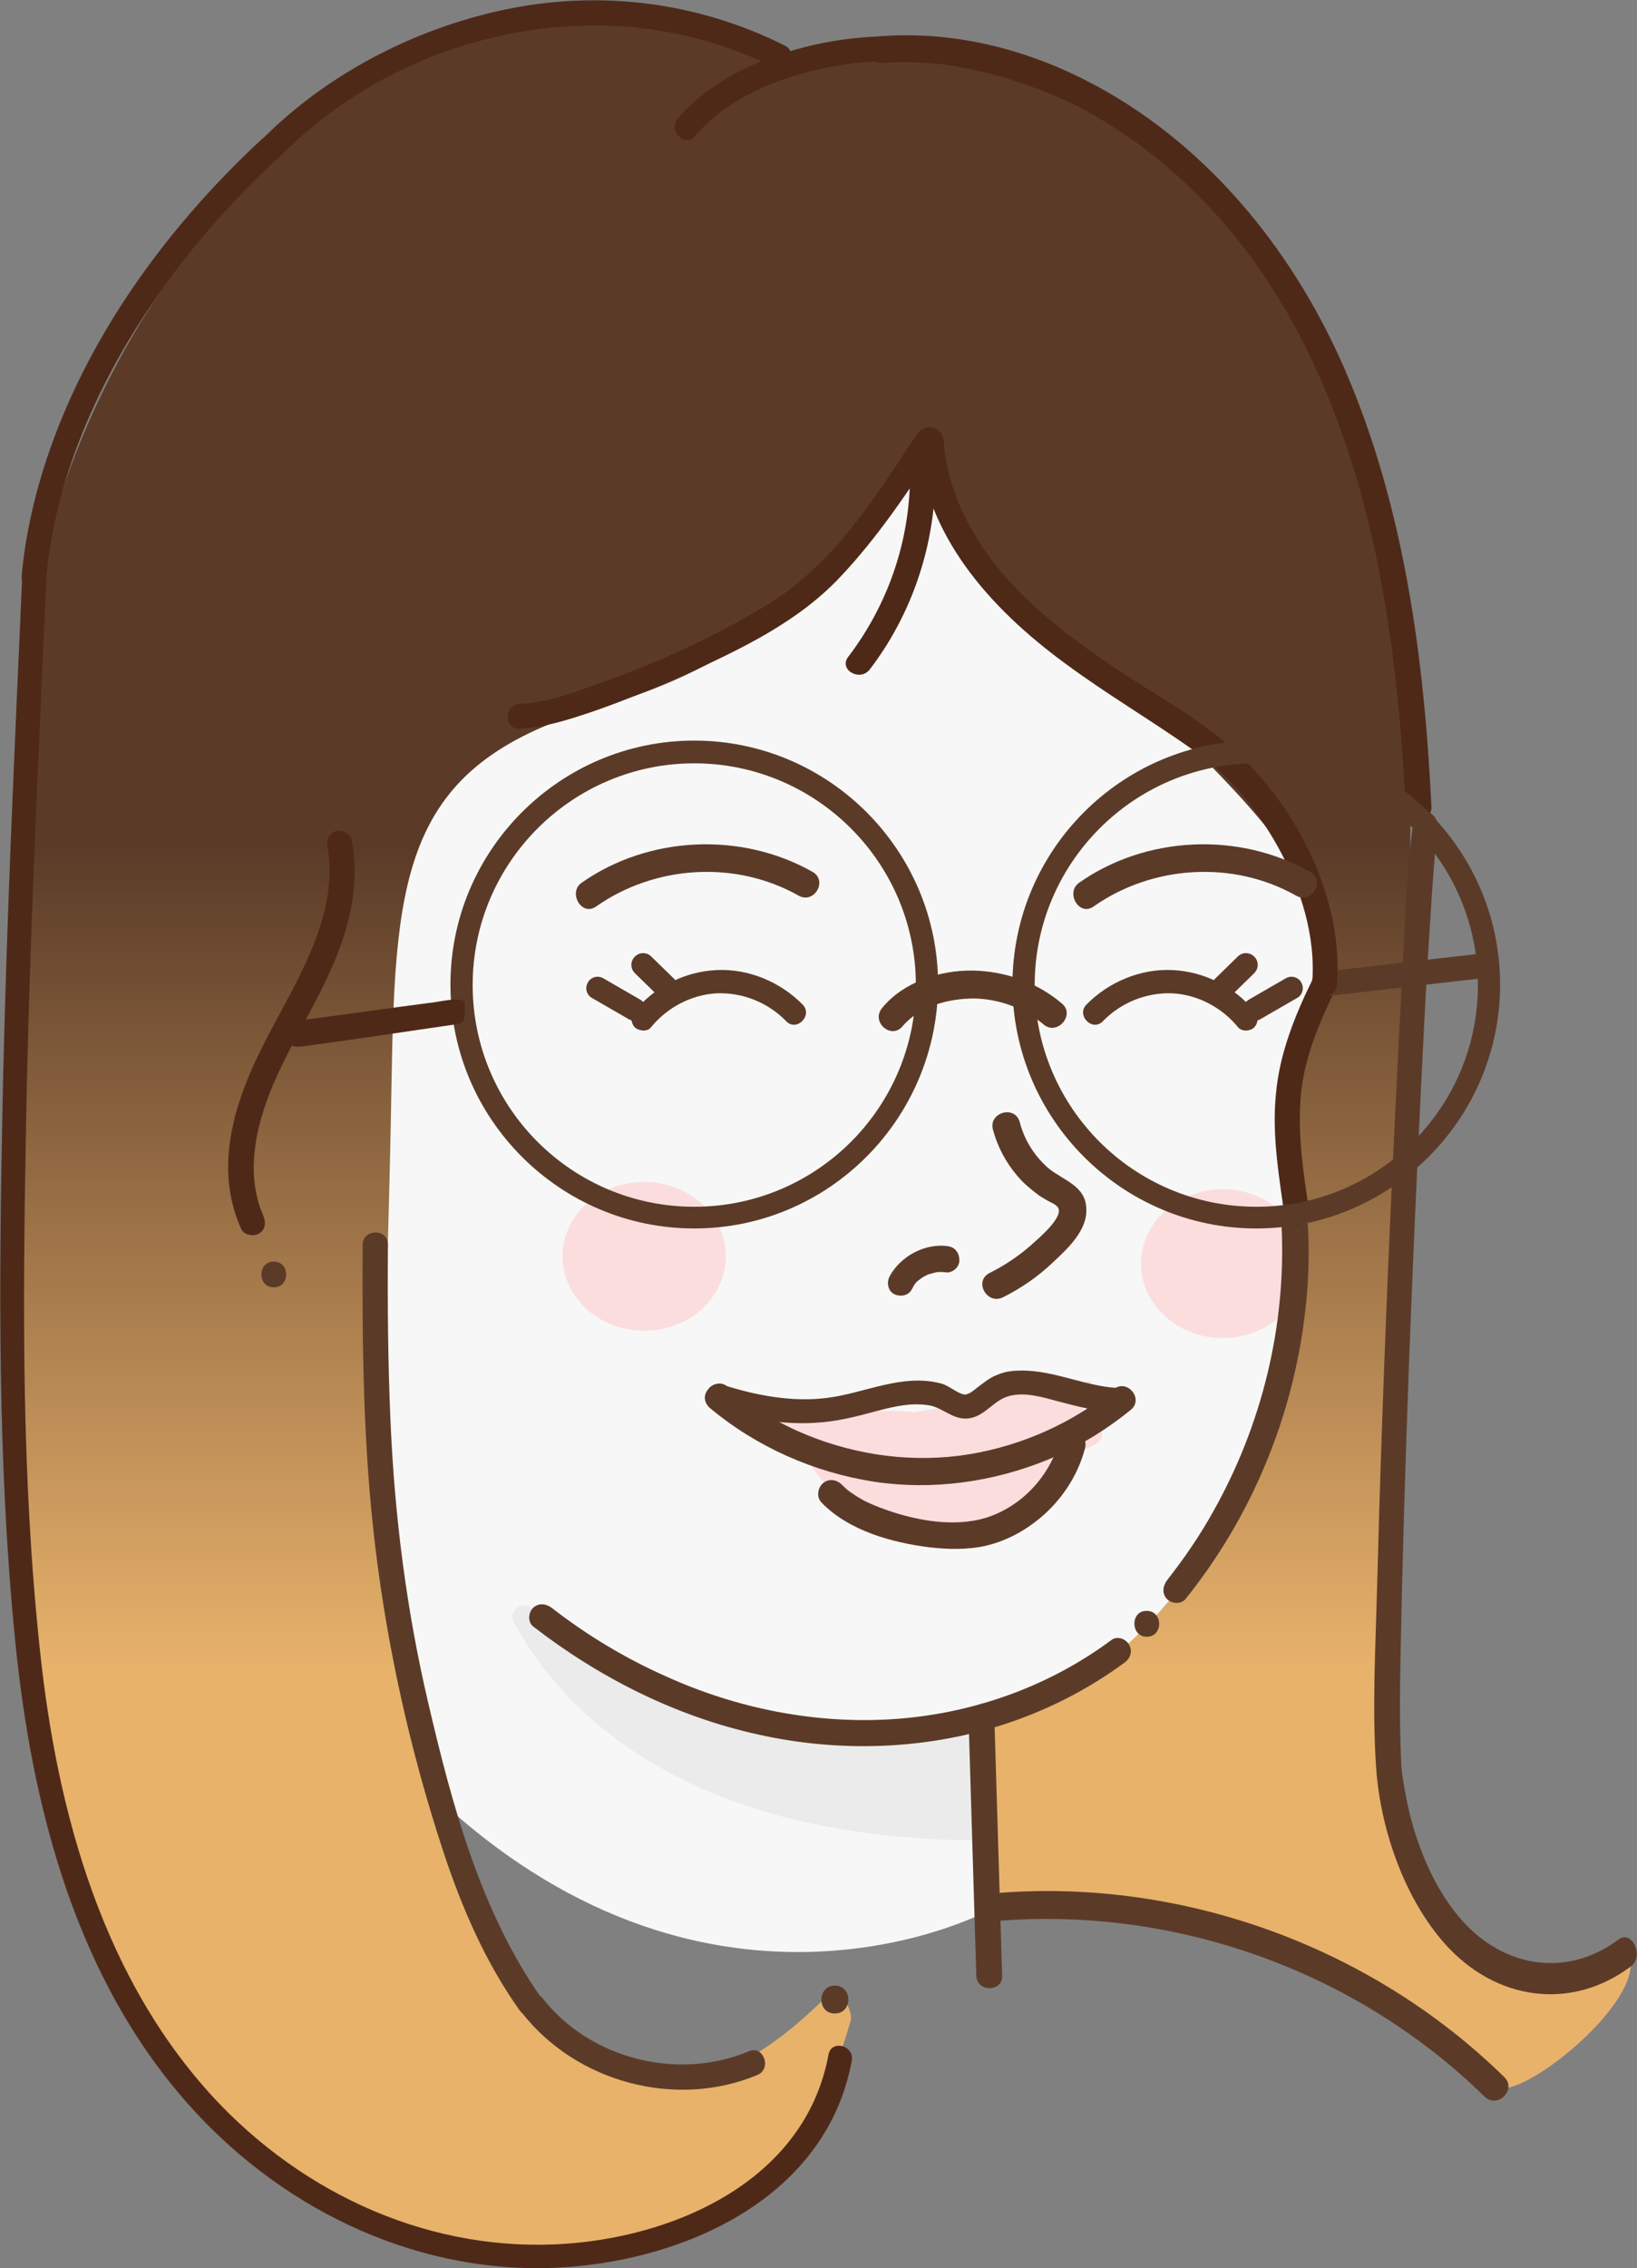<svg xmlns="http://www.w3.org/2000/svg" xmlns:xlink="http://www.w3.org/1999/xlink" id="Layer_9" x="0px" y="0px" viewBox="0 0 316.9 438.9" style="enable-background:new 0 0 316.9 438.9;" xml:space="preserve">
<rect x="0" y="0" width="316.9" height="438.9" fill="#808080" stroke="none"/>
<style type="text/css">
	.st0{fill:url(#SVGID_1_);}
	.st1{fill:#F7F7F7;}
	.st2{fill:#FCDDDD;}
	.st3{fill:#5B3B28;}
	.st4{fill:url(#SVGID_00000181058163324325281650000011138749281374558622_);}
	.st5{fill:url(#SVGID_00000119839604240102090890000003525427583719979179_);}
	.st6{fill:#4F2918;}
	.st7{fill:#EBEBEB;}
	.st8{fill:url(#SVGID_00000043439064228104482870000010691300521910424244_);}
	.st9{fill:url(#SVGID_00000057110004354704606300000003864632046682560386_);}
	.st10{fill:url(#SVGID_00000041283076496393888740000010360607856228788383_);}
	.st11{fill:url(#SVGID_00000069375516283955123470000007703730846570580377_);}
	.st12{fill:url(#SVGID_00000134220911621501544100000013355124207377635456_);}
</style>
<g>
	<linearGradient id="SVGID_1_" gradientUnits="userSpaceOnUse" x1="159.089" y1="3.607" x2="159.089" y2="323.166">
		<stop offset="0.501" style="stop-color:#5B3B28"></stop>
		<stop offset="1" style="stop-color:#E8B26B"></stop>
	</linearGradient>
	<path class="st0" d="M161.2,385.4c1.4-1,4,3.9,3.5,5.5c-10.1,35.7-33.8,52.8-78.3,43.9C40.1,425.5,12.1,377.3,8.7,333   c-0.4-5.4-6.3-28.7-6-34.7C5.6,242.7-3.5,147.2,10.8,99S70.6-3.6,122.5,4.4c71.3,11.1,26.7,18.1,26.7,18.1s5.1-16.6,32.2-12.6   s74,34.9,86.1,85.1c14.3,59.3-4.3,173.4,1.4,194.8c0,0-4.4,71.2,16.1,87.9c13.6,11.1,31.1-4.1,30.7,2.7   c-0.5,9.6-22.3,26.6-26.4,23.3c-50.6-40.6-97.5-34.7-97.5-34.7L74.2,288.7c0,0,17.4,159.6,82,101.2   C162.6,384.1,158.1,387.7,161.2,385.4z"></path>
	<path class="st1" d="M73.5,283.2c0,0,1.6-32.7,2.3-74s2.7-61.7,40.6-72.5c54.9-15.6,63.4-62.5,66.4-40.4   c3,22.1,20.7,19.9,42.1,42.1s36.6,34.7,28.5,59.7c-5.9,18.3,6.6,67.1-20.1,102.7c-8.5,11.3-19.2,25.4-38.7,30.2l-4.5,1   c-0.8,2.4,0.8,37.9,0.8,37.9s-52.3,27.8-105.7-21.5L77,306.7"></path>
	<path class="st2" d="M143.3,275.2c0,0,37.5-5.4,40.7,0.6c0,0,19.2-5.5,27.4-0.4s-10.6,7.6-28.7,9.3S143.3,275.2,143.3,275.2z"></path>
	<ellipse class="st2" cx="124.7" cy="243.1" rx="15.8" ry="14.4"></ellipse>
	<ellipse class="st2" cx="236.7" cy="244.5" rx="15.8" ry="14.4"></ellipse>
	<g>
		<path class="st3" d="M191.8,371.8c35-3.2,70.5,9.3,95.6,33.9c2.5,2.4,6.3-1.4,3.8-3.8c-26-25.5-63.1-38.8-99.4-35.5    C188.4,366.8,188.3,372.2,191.8,371.8L191.8,371.8z"></path>
	</g>
	<g>
		
			<linearGradient id="SVGID_00000009580940536790064270000009504382123958800283_" gradientUnits="userSpaceOnUse" x1="87.735" y1="240.825" x2="87.735" y2="388.109">
			<stop offset="0.501" style="stop-color:#5B3B28"></stop>
			<stop offset="1" style="stop-color:#5B3B28"></stop>
		</linearGradient>
		<path style="fill:url(#SVGID_00000009580940536790064270000009504382123958800283_);" d="M70.2,240.8c-0.1,19.7,0.1,39.4,2.5,58.9    c2.4,19.7,6.8,39.3,13,58.2c3.6,11,8.2,21.7,14.9,31.1c1.8,2.5,6,0.1,4.2-2.4c-11.8-16.8-17.3-37.4-21.9-57.1    c-4.2-17.9-6.5-36-7.3-54.4c-0.5-11.4-0.6-22.8-0.5-34.3C75.1,237.7,70.3,237.7,70.2,240.8L70.2,240.8z"></path>
	</g>
	<g>
		<path class="st3" d="M101,389.4c10.5,13.5,29.8,18.7,45.6,12.1c2.9-1.2,1.2-5.8-1.6-4.6c-13.8,5.8-30.8,1.5-40-10.3    C103,384.2,99,387,101,389.4L101,389.4z"></path>
	</g>
	<g>
		
			<linearGradient id="SVGID_00000121240423117363621080000012049962964389417124_" gradientUnits="userSpaceOnUse" x1="161.606" y1="384.224" x2="161.606" y2="389.592">
			<stop offset="0.501" style="stop-color:#5B3B28"></stop>
			<stop offset="1" style="stop-color:#5B3B28"></stop>
		</linearGradient>
		<path style="fill:url(#SVGID_00000121240423117363621080000012049962964389417124_);" d="M161.6,389.6c3.5,0,3.5-5.4,0-5.4    C158.2,384.2,158.1,389.6,161.6,389.6L161.6,389.6z"></path>
	</g>
	<g>
		<path class="st6" d="M50.6,27c-19.5,18.1-35.8,41-43.1,66.8c-1.6,5.8-2.8,11.7-3.3,17.6c-0.3,3.1,4.6,3.1,4.8,0    c2.2-23.1,13.7-45.1,28.1-63C42.3,42,48,36,54,30.4C56.3,28.3,52.9,24.8,50.6,27L50.6,27z"></path>
	</g>
	<path class="st7" d="M99.5,313.9c7.7,14.5,30.3,42.2,90.8,42.2v-26.9c0,0-4.4,5.1-34.1,5.1c-21.2,0-42.7-14.7-53.4-23.2   C100.9,309.6,98.3,311.8,99.5,313.9z"></path>
	<g>
		<path class="st3" d="M215.2,317.3c-12.1,9-26.7,14.2-41.7,15.3c-15.2,1.1-30.6-1.9-44.5-8.2c-7.9-3.5-15.4-8-22.2-13.3    c-1.1-0.8-2.5-1-3.6,0c-0.9,0.9-1.1,2.7,0,3.6c12.8,9.9,27.6,17.4,43.5,20.9c15.6,3.5,32,3,47.2-1.8c8.5-2.7,16.6-6.8,23.8-12.1    c1.1-0.8,1.6-2.2,0.9-3.4C218,317.1,216.3,316.5,215.2,317.3L215.2,317.3z"></path>
	</g>
	<g>
		<path class="st3" d="M187.5,332.6c0.5,16.6,1,33.2,1.5,49.7c0.1,3.2,5.1,3.2,5,0c-0.5-16.6-1-33.2-1.5-49.7    C192.4,329.4,187.4,329.4,187.5,332.6L187.5,332.6z"></path>
	</g>
	<g>
		<g>
			<path class="st6" d="M170.6,12.2c23.5-1.7,45.8,9.7,62.3,26.6c18.4,18.9,28.5,44.3,33.8,70.3c3.1,15.4,4.6,31.2,5.4,46.9     c0.2,3.4,5.2,3.4,5,0c-1.4-28.8-5.3-58.1-16.8-84.6C250,47.7,232.8,27,210.1,15.5C197.9,9.3,184.3,6,170.6,7     c-1.4,0.1-2.5,1.1-2.5,2.6C168.1,10.9,169.2,12.3,170.6,12.2L170.6,12.2z"></path>
		</g>
	</g>
	<g>
		<path class="st3" d="M248.1,237.3c0.9,19.2-3.8,38.4-13.2,55.1c-2.6,4.7-5.7,9.2-9,13.4c-0.8,1.1-1,2.5,0,3.6    c0.9,0.9,2.7,1.1,3.6,0c12.7-15.8,20.7-35,23.1-55.1c0.7-5.6,0.9-11.3,0.6-17C252.9,234.1,247.9,234.1,248.1,237.3L248.1,237.3z"></path>
	</g>
	<g>
		<path class="st3" d="M222,316.7c3.2,0,3.2-5,0-5C218.8,311.6,218.8,316.7,222,316.7L222,316.7z"></path>
	</g>
	<g>
		<path class="st6" d="M63.4,163.9c1.8,10.1-2.8,20.1-7.4,28.8c-4.8,9-10.1,18-11.5,28.4c-0.8,5.7-0.2,11.4,2.2,16.7    c0.5,1.2,2.4,1.5,3.4,0.9c1.3-0.7,1.4-2.2,0.9-3.4c-3.9-8.8-1.1-19,2.7-27.3c4.3-9.4,10.3-18,13.2-28c1.7-5.7,2.3-11.5,1.2-17.4    c-0.2-1.3-1.9-2.1-3.1-1.8C63.7,161.2,63.1,162.6,63.4,163.9L63.4,163.9z"></path>
	</g>
	<g>
		<path class="st3" d="M53,249.1c3.2,0,3.2-5,0-5C49.8,244.1,49.8,249.1,53,249.1L53,249.1z"></path>
	</g>
	<g>
		<path class="st3" d="M183.3,241.1c-4.4-0.5-9,2-11.1,5.9c-0.6,1.2-0.3,2.8,0.9,3.4c1.2,0.6,2.8,0.3,3.4-0.9    c0.2-0.3,0.3-0.6,0.5-0.9c0.4-0.5-0.3,0.3,0,0c0.1-0.1,0.2-0.3,0.3-0.4c0.2-0.2,0.4-0.4,0.7-0.6c0.2-0.1,0.7-0.4,0,0    c0.1-0.1,0.3-0.2,0.4-0.3c0.3-0.2,0.6-0.4,0.9-0.5c0.1-0.1,0.2-0.1,0.4-0.2c0.6-0.3-0.4,0.1,0,0c0.7-0.2,1.3-0.4,2-0.5    c-0.2,0-0.4,0.1-0.7,0.1c0.7-0.1,1.5-0.1,2.2,0c0.6,0.1,1.4-0.3,1.8-0.7c0.4-0.4,0.8-1.1,0.7-1.8c0-0.6-0.2-1.3-0.7-1.8    C184.6,241.4,184,241.2,183.3,241.1L183.3,241.1z"></path>
	</g>
	<g>
		<path class="st3" d="M134.4,237.7c-26,0-47.2-21.2-47.2-47.2c0-26,21.2-47.2,47.2-47.2c26,0,47.2,21.2,47.2,47.2    C181.5,216.5,160.4,237.7,134.4,237.7z M134.4,147.7c-23.6,0-42.9,19.2-42.9,42.9s19.2,42.9,42.9,42.9s42.9-19.2,42.9-42.9    S158,147.7,134.4,147.7z"></path>
	</g>
	<g>
		<path class="st6" d="M253.4,234.1c-1.1-7.2-2.2-14.6-1.6-21.9c0.6-7.3,3.5-14.1,6.6-20.5c1.4-2.8-2.8-5.2-4.2-2.4    c-3.5,7.1-6.5,14.5-7.2,22.4c-0.8,7.9,0.6,15.9,1.7,23.8C249.2,238.5,253.8,237.2,253.4,234.1L253.4,234.1z"></path>
	</g>
	<g>
		<path class="st3" d="M286,184.6c-9.9,1.1-19.8,2.3-29.7,3.4c-1.3,0.1-2.4,1-2.4,2.4c0,1.2,1.1,2.6,2.4,2.4    c9.9-1.1,19.8-2.3,29.7-3.4c1.3-0.1,2.4-1,2.4-2.4C288.5,185.8,287.3,184.5,286,184.6L286,184.6z"></path>
	</g>
	<g>
		<path class="st6" d="M177.7,85c1.1,18.5,14.1,32.8,28.4,43.3c8.1,6,16.8,11.1,25,16.9c6.8,4.8,12.1,11.2,16.2,18.5    c4.5,8.1,7.5,17.5,6.7,26.8c-0.3,3.1,4.6,3.1,4.8,0c1.3-16-7.2-33.2-18.5-44.1c-6.6-6.4-15.1-11-22.7-16    c-8.2-5.4-16.2-11.2-22.7-18.5c-6.6-7.5-11.6-16.7-12.2-26.8C182.3,81.9,177.5,81.8,177.7,85L177.7,85z"></path>
	</g>
	<g>
		
			<linearGradient id="SVGID_00000036227732303032924290000014903177699115417769_" gradientUnits="userSpaceOnUse" x1="266.011" y1="271.418" x2="316.891" y2="271.418">
			<stop offset="0" style="stop-color:#5B3B28"></stop>
			<stop offset="0.282" style="stop-color:#5B3B28"></stop>
			<stop offset="1" style="stop-color:#5B3B28"></stop>
		</linearGradient>
		<path style="fill:url(#SVGID_00000036227732303032924290000014903177699115417769_);" d="M273.6,159.1    c-1.5,10.6-1.7,21.7-2.3,32.4c-1,18.8-1.9,37.7-2.7,56.6c-0.8,19.5-1.5,39-2,58.5c-0.3,11.7-1,23.8-0.2,35.5    c0.9,12.5,5.8,25.6,13.3,34c9.9,11.1,24.5,13,36,4.4c2.7-2,0.2-7.2-2.4-5.2c-10.3,7.7-23.3,5.4-31.6-5.3    c-3.7-4.7-6.4-10.6-8.2-16.8c-0.9-3.1-1.5-6.3-2-9.5c-0.1-0.3-0.1-0.7-0.1-1c-0.1-0.5,0.1,0.8,0,0.2c0-0.3-0.1-0.7-0.1-1    c-0.6-11.3-0.1-22.9,0.1-34.2c0.9-37.2,2.5-74.3,4.4-111.4c0.4-7.8,0.9-15.6,1.4-23.4c0.2-2.7,0.4-5.3,0.6-8    c0.1-0.9,0.2-1.8,0.3-2.8c0.1-0.8-0.1,0.5,0.1-0.5c0-0.3,0.1-0.7,0.1-1C278.8,156.9,274.1,155.3,273.6,159.1L273.6,159.1z"></path>
	</g>
	<g>
		<path class="st6" d="M176,87.4c1.1,14.2-3.1,28.3-11.8,39.7c-1.9,2.5,2.3,4.9,4.2,2.4c9.1-11.9,13.6-27.1,12.5-42.1    C180.6,84.3,175.7,84.3,176,87.4L176,87.4z"></path>
	</g>
	<g>
		<path class="st6" d="M177.5,84c-8,12.1-16.1,25.2-28.8,32.9c-10.3,6.3-21.5,11.4-32.9,15.4c-4.8,1.7-10,3.7-15.2,3.9    c-3.1,0.2-3.1,5,0,4.8c4.8-0.2,9.6-1.8,14.1-3.3c6.1-2.1,12.1-4.6,18-7.2c10.7-4.9,21.7-10.1,29.9-18.8c7.3-7.7,13.2-16.6,19-25.4    C183.4,83.8,179.2,81.4,177.5,84L177.5,84z"></path>
	</g>
	<g>
		<g>
			<path class="st6" d="M84.3,193.9c-9.2,1.2-18.3,2.5-27.5,3.7c-1.5,0.2-2.3,1.9-1.9,3.1c0.4,1.4,1.9,2,3.4,1.8     c9.2-1.2,20.9-3,30-4.3c1.5-0.2,1.7-0.5,1.7-4C90,192.7,85.8,193.7,84.3,193.9L84.3,193.9z"></path>
		</g>
	</g>
	<g>
		<path class="st3" d="M243.2,237.7c-26,0-47.2-21.2-47.2-47.2c0-26,21.2-47.2,47.2-47.2c26,0,47.2,21.2,47.2,47.2    C290.4,216.5,269.2,237.7,243.2,237.7z M243.2,147.7c-23.6,0-42.9,19.2-42.9,42.9s19.2,42.9,42.9,42.9s42.9-19.2,42.9-42.9    S266.9,147.7,243.2,147.7z"></path>
	</g>
	<g>
		<path class="st6" d="M53.9,30.6c24.4-25,64.1-33.4,95.6-17.7c2.7,1.4,5.2-2.8,2.4-4.1c-18.6-9.3-39.6-11.2-59.7-5.6    C76.8,7.4,61.8,15.7,50.5,27.2C48.4,29.4,51.8,32.8,53.9,30.6L53.9,30.6z"></path>
	</g>
	<g>
		<path class="st6" d="M4.3,111.5c-1.5,34-3.1,67.9-3.8,101.9c-0.7,34.5-1,69.3,2.4,103.7c3.2,32.5,11.8,66.2,34.4,91    c18.3,20.1,44.6,32.4,72,30.6c24.2-1.6,50.8-13.9,55.6-40c0.5-2.9-3.9-4.1-4.5-1.2c-4.2,22.9-26.7,34.1-48,36.4    c-26.2,2.8-51.5-7.8-69.7-26.6C20,383.7,11,350.7,7.7,319c-3.5-32.8-3.3-66-2.7-98.9c0.6-36.2,2.4-72.4,4-108.6    C9,108.5,4.4,108.5,4.3,111.5L4.3,111.5z"></path>
	</g>
	<g>
		
			<linearGradient id="SVGID_00000111174866844450726060000017042990398568495033_" gradientUnits="userSpaceOnUse" x1="191.613" y1="233.268" x2="210.322" y2="233.268">
			<stop offset="0.501" style="stop-color:#5B3B28"></stop>
			<stop offset="1" style="stop-color:#5B3B28"></stop>
		</linearGradient>
		<path style="fill:url(#SVGID_00000111174866844450726060000017042990398568495033_);" d="M194.2,251c3.6-1.8,6.9-4.1,9.8-6.9    c2.8-2.6,6.5-6.1,6.3-10.2c-0.1-4.5-4.5-5.5-7.4-7.9c-2.7-2.4-4.6-5.4-5.5-8.9c-0.9-3.3-6-1.9-5.2,1.4c0.9,3.4,2.5,6.4,4.8,9.1    c1.1,1.3,2.3,2.3,3.6,3.3c0.6,0.5,1.3,0.9,2,1.3c0.6,0.4,1.6,0.7,2.1,1.3c1.5,1.7-3.3,5.8-4.4,6.8c-2.6,2.4-5.5,4.4-8.7,6    C188.4,247.9,191.1,252.6,194.2,251L194.2,251z"></path>
	</g>
	<g>
		<path class="st6" d="M134.6,26.3c6.7-7.9,17.6-11.9,27.5-13.6c17.5-3,35.3,1.7,50.8,10c2.7,1.5,5.2-2.7,2.4-4.2    c-16.5-8.8-35.1-13.6-53.7-10.6c-10.9,1.8-23,6.4-30.4,15C129.2,25.2,132.6,28.7,134.6,26.3L134.6,26.3z"></path>
	</g>
	<g>
		<path class="st3" d="M115.4,175.4c11.4-8,27-9,39.2-2.1c3,1.7,5.7-2.9,2.7-4.6c-13.8-7.8-31.7-7-44.7,2.1    C109.9,172.7,112.6,177.4,115.4,175.4L115.4,175.4z"></path>
	</g>
	<g>
		<path class="st3" d="M211.7,175.4c11.4-8,27-9,39.2-2.1c3,1.7,5.7-2.9,2.7-4.6c-13.8-7.8-31.7-7-44.7,2.1    C206.2,172.7,208.9,177.4,211.7,175.4L211.7,175.4z"></path>
	</g>
	<g>
		<path class="st3" d="M174.7,198.6c3.3-3.9,8.9-5.4,13.9-5.4c4.9,0.1,9.7,1.9,13.4,5c2.6,2.3,6.2-1.8,3.6-4    c-4.8-4.1-11-6.3-17.3-6.4c-6.3-0.1-13.4,2.2-17.5,7.2C168.5,197.7,172.5,201.2,174.7,198.6L174.7,198.6z"></path>
	</g>
	<g>
		<path class="st2" d="M153.7,277.4c0,0,9.1,27,42.3,17.2c9.7-2.9,15.2-27.4,15.2-27.4L153.7,277.4z"></path>
		<g>
			
				<linearGradient id="SVGID_00000145054424066101540660000006311769896968111749_" gradientUnits="userSpaceOnUse" x1="127.604" y1="524.095" x2="210.652" y2="524.095" gradientTransform="matrix(0.997 -7.212564e-02 7.212564e-02 0.997 -28.024 -234.28)">
				<stop offset="0.501" style="stop-color:#5B3B28"></stop>
				<stop offset="1" style="stop-color:#5B3B28"></stop>
			</linearGradient>
			<path style="fill:url(#SVGID_00000145054424066101540660000006311769896968111749_);" d="M137.5,272.5c9,7.5,20.1,12.4,31.7,14.2     c11.3,1.7,22.9,0.1,33.5-4.2c5.8-2.4,11.3-5.7,16.2-9.7c2.6-2.1-0.7-6.1-3.3-4c-8,6.6-17.8,10.9-28,12.6     c-10.6,1.7-21.4,0.3-31.3-3.7c-5.7-2.3-10.9-5.5-15.6-9.5c-1.1-0.9-2.8-0.5-3.6,0.6C136,270.1,136.4,271.6,137.5,272.5     L137.5,272.5z"></path>
		</g>
		<g>
			
				<linearGradient id="SVGID_00000145775125189574095610000015595360805804215456_" gradientUnits="userSpaceOnUse" x1="148.286" y1="537.333" x2="200.57" y2="537.333" gradientTransform="matrix(0.997 -7.212564e-02 7.212564e-02 0.997 -28.024 -234.28)">
				<stop offset="0.501" style="stop-color:#5B3B28"></stop>
				<stop offset="1" style="stop-color:#5B3B28"></stop>
			</linearGradient>
			<path style="fill:url(#SVGID_00000145775125189574095610000015595360805804215456_);" d="M205.2,278.5c-1.9,7-7.3,13-14.4,15.2     c-6,1.8-13.1,0.6-19.1-1.5c-1.7-0.6-3.5-1.3-4.9-2.1c-0.7-0.4-1.5-0.9-2.2-1.4c-0.7-0.5-1.2-1-1.6-1.4c-1-1-2.5-1.3-3.7-0.3     c-1,0.9-1.3,2.6-0.3,3.7c5.3,5.5,13.7,7.8,21,8.7c3.5,0.4,7.3,0.5,10.8-0.3c4.3-1,8.2-3.2,11.5-6.2c3.7-3.4,6.4-7.7,7.7-12.5     c0.4-1.4-0.1-2.8-1.5-3.3C207.4,276.5,205.6,277.1,205.2,278.5L205.2,278.5z"></path>
		</g>
		<g>
			
				<linearGradient id="SVGID_00000093863741003421426090000015759030901587395722_" gradientUnits="userSpaceOnUse" x1="128.408" y1="518.581" x2="210.403" y2="518.581" gradientTransform="matrix(0.997 -7.212564e-02 7.212564e-02 0.997 -28.024 -234.28)">
				<stop offset="0.501" style="stop-color:#5B3B28"></stop>
				<stop offset="1" style="stop-color:#5B3B28"></stop>
			</linearGradient>
			<path style="fill:url(#SVGID_00000093863741003421426090000015759030901587395722_);" d="M138.8,272.6c6.2,1.9,12.5,3.1,19,2.7     c4.1-0.2,8-1.2,12-2.3c3.5-0.9,6.5-1.6,9.9-1.1c2.9,0.4,4.9,3.1,8.1,2.5c2.9-0.5,4.6-3.4,7.3-4.2c3.2-1,6.9,0.2,9.9,1     c3.9,1,7.9,2.1,12,2.1c1.3,0,2.4-0.8,2.6-2.1c0.1-1.2-0.9-2.6-2.1-2.6c-6.8,0-13.1-3.5-19.9-3.4c-1.6,0-3.1,0.2-4.5,0.8     c-1.4,0.5-2.6,1.5-3.8,2.4c-0.8,0.6-1.8,1.6-2.8,1.4c-1.5-0.4-2.8-1.7-4.3-2.1c-7.6-2-14.8,1.9-22.2,2.8     c-6.5,0.8-13.1-0.4-19.3-2.3C137.5,267.3,135.8,271.7,138.8,272.6L138.8,272.6z"></path>
		</g>
	</g>
	<g>
		<g>
			<line class="st3" x1="122.8" y1="195.3" x2="115.8" y2="191.2"></line>
			<path class="st3" d="M122.8,197.5c-0.4,0-0.8-0.1-1.1-0.3l-7.1-4.1c-1.1-0.6-1.4-2-0.8-3c0.6-1.1,2-1.4,3-0.8l7.1,4.1     c1.1,0.6,1.4,2,0.8,3C124.3,197.1,123.6,197.5,122.8,197.5z"></path>
		</g>
		<g>
			<line class="st3" x1="128.9" y1="191" x2="124.5" y2="186.7"></line>
			<path class="st3" d="M128.9,193.2c-0.6,0-1.1-0.2-1.6-0.6l-4.4-4.3c-0.9-0.9-0.9-2.3,0-3.2c0.9-0.9,2.3-0.9,3.2,0l4.4,4.3     c0.9,0.9,0.9,2.3,0,3.2C130,193,129.5,193.2,128.9,193.2z"></path>
		</g>
		<g>
			<g>
				<path class="st3" d="M126,198.8c3.1-3.8,7.7-6.3,12.7-6.6c5.1-0.2,10,1.8,13.5,5.4c2,2.1,5.2-1.1,3.2-3.2      c-4.3-4.4-10.5-7-16.7-6.7c-6.1,0.3-11.9,3.2-15.8,7.9c-0.8,0.9-0.9,2.2,0,3.2C123.7,199.5,125.3,199.7,126,198.8L126,198.8z"></path>
			</g>
		</g>
	</g>
	<g>
		<g>
			<line class="st3" x1="242.9" y1="195.3" x2="250" y2="191.2"></line>
			<path class="st3" d="M242.9,197.5c0.4,0,0.8-0.1,1.1-0.3l7.1-4.1c1.1-0.6,1.4-2,0.8-3c-0.6-1.1-2-1.4-3-0.8l-7.1,4.1     c-1.1,0.6-1.4,2-0.8,3C241.4,197.1,242.2,197.5,242.9,197.5z"></path>
		</g>
		<g>
			<line class="st3" x1="236.8" y1="191" x2="241.2" y2="186.7"></line>
			<path class="st3" d="M236.8,193.2c0.6,0,1.1-0.2,1.6-0.6l4.4-4.3c0.9-0.9,0.9-2.3,0-3.2c-0.9-0.9-2.3-0.9-3.2,0l-4.4,4.3     c-0.9,0.9-0.9,2.3,0,3.2C235.7,193,236.3,193.2,236.8,193.2z"></path>
		</g>
		<g>
			<g>
				<path class="st3" d="M239.7,198.8c-3.1-3.8-7.7-6.3-12.7-6.6c-5.1-0.2-10,1.8-13.5,5.4c-2,2.1-5.2-1.1-3.2-3.2      c4.3-4.4,10.5-7,16.7-6.7c6.1,0.3,11.9,3.2,15.8,7.9c0.8,0.9,0.9,2.2,0,3.2C242.1,199.5,240.5,199.7,239.7,198.8L239.7,198.8z"></path>
			</g>
		</g>
	</g>
</g>
</svg>